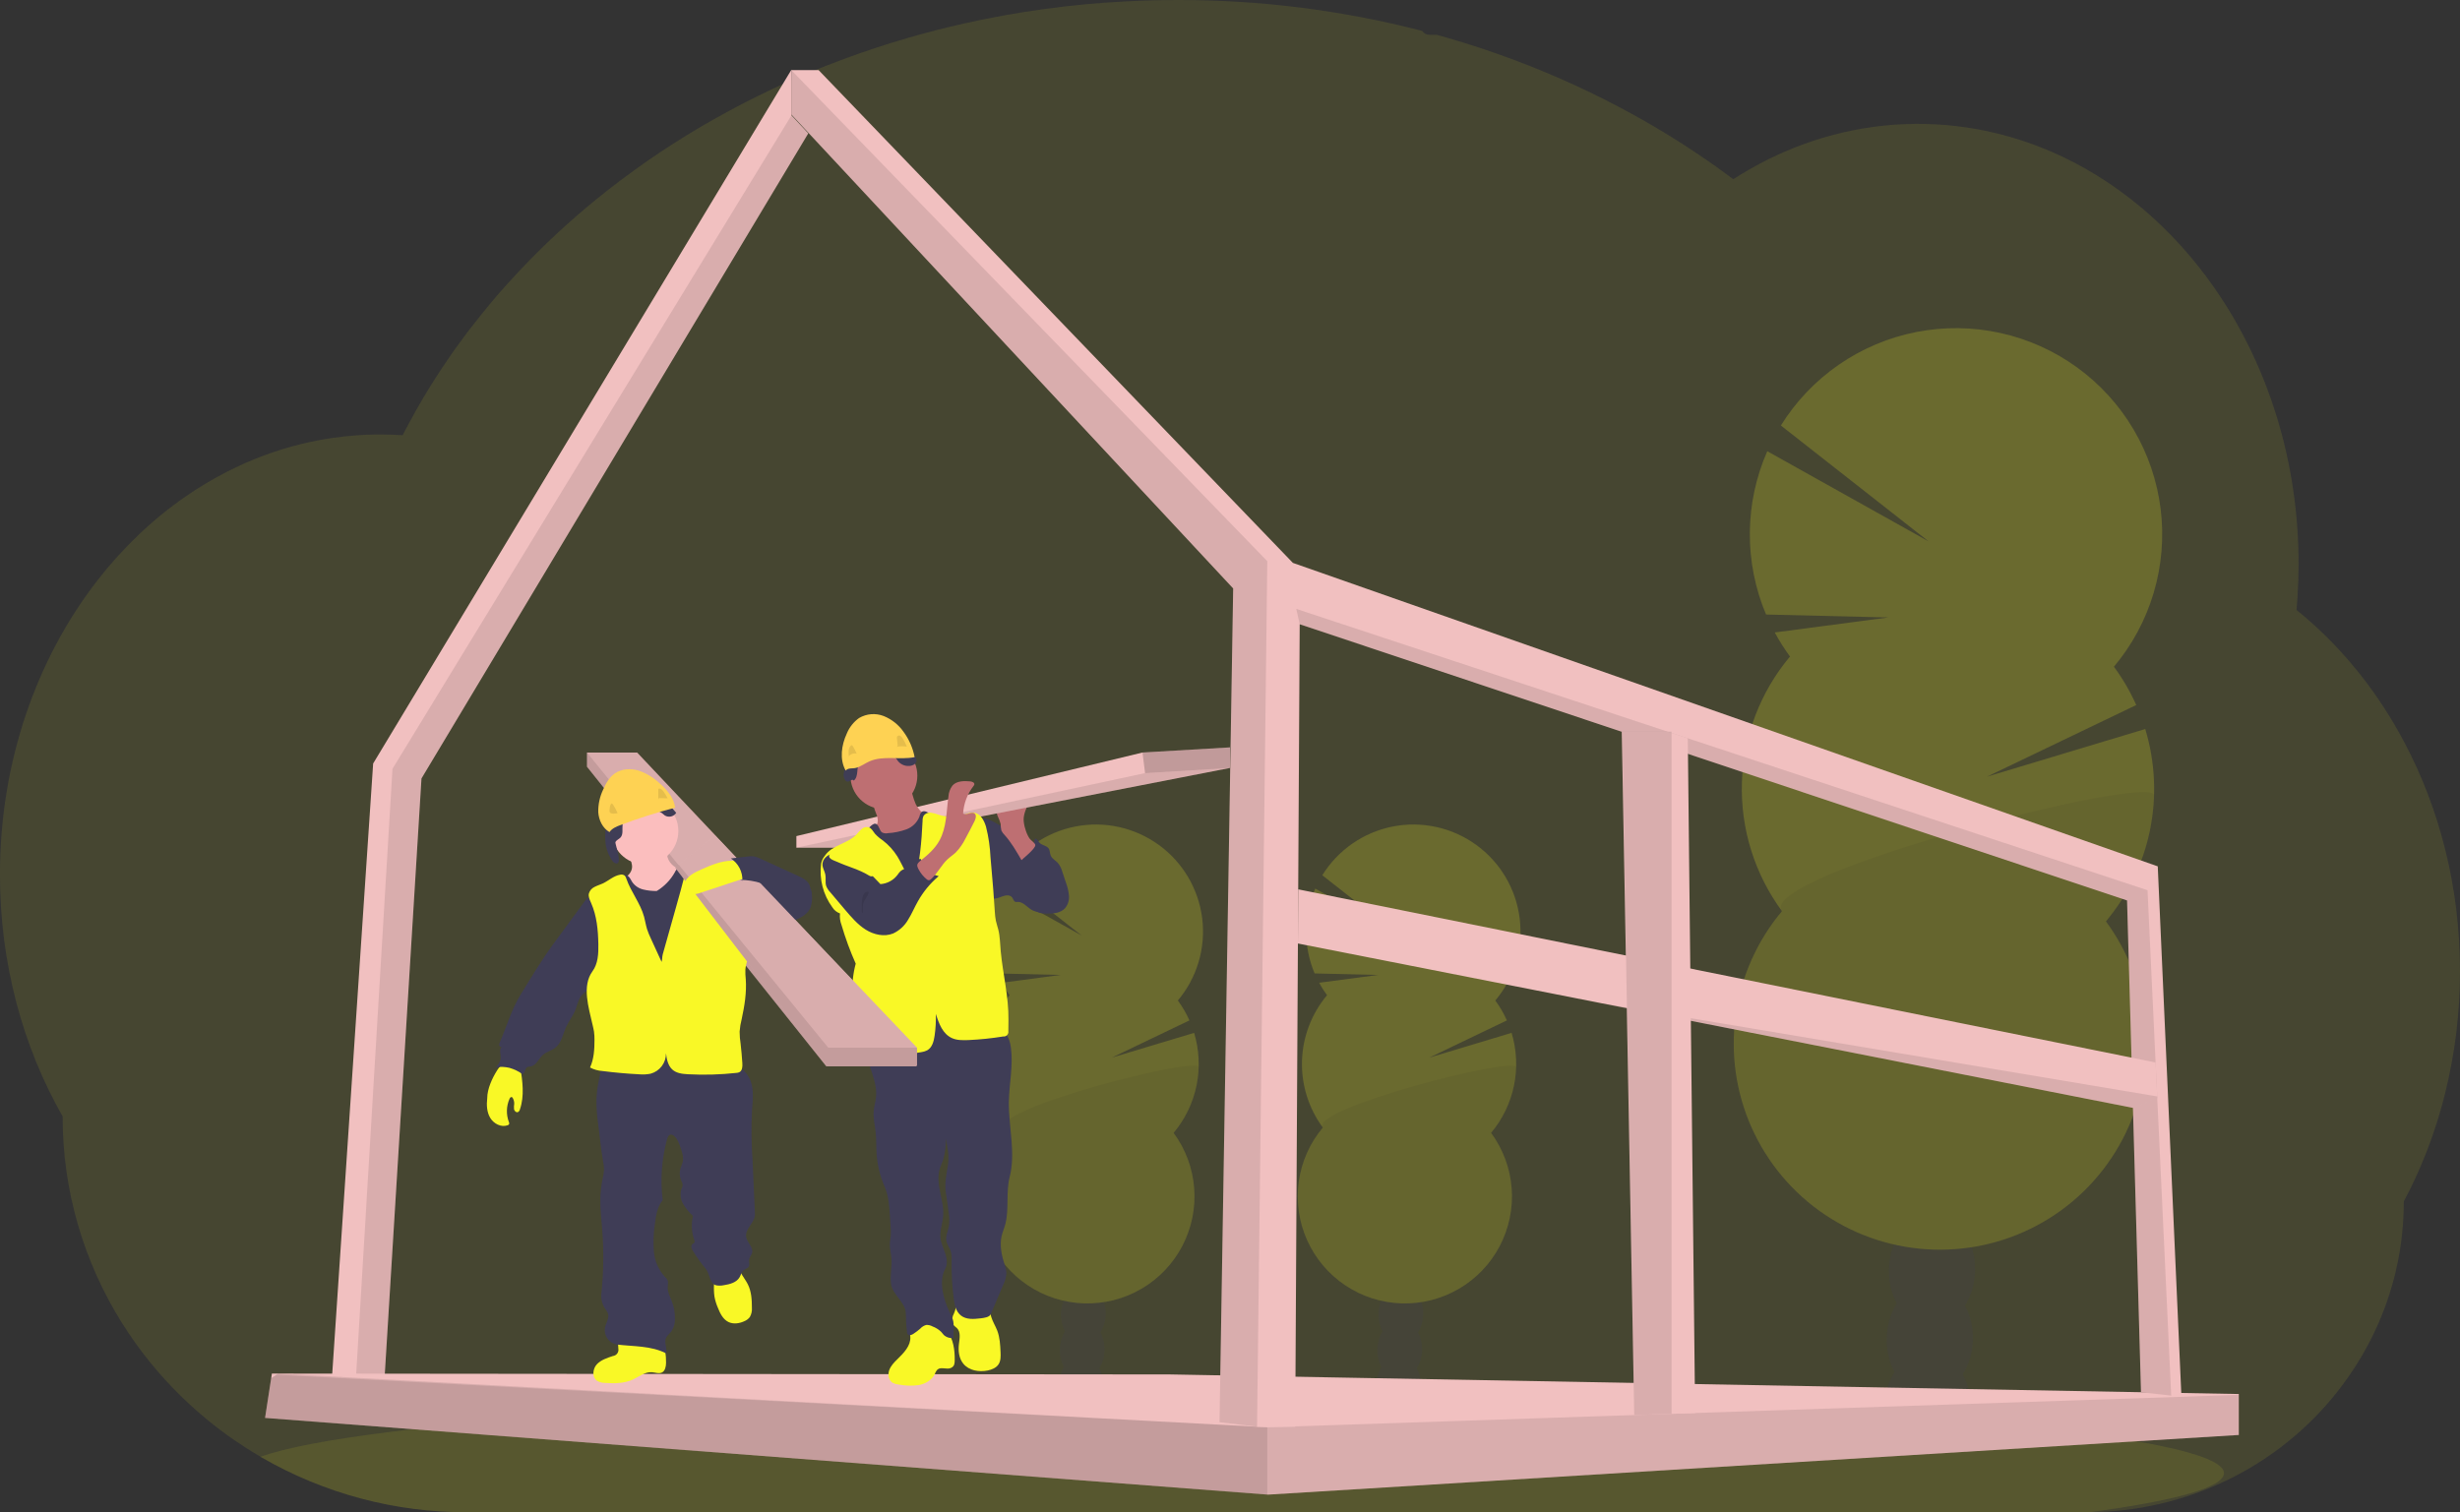<svg width="657" height="404" viewBox="0 0 657 404" fill="none" xmlns="http://www.w3.org/2000/svg">
<rect x="0" y="0" width="657" height="404" fill="#333333" stroke="none"/>
<g clip-path="url(#clip0_15_374)">
<path opacity="0.1" d="M657 259.48C657.011 270.426 655.686 281.332 653.056 291.957C652.171 295.537 651.143 299.043 649.971 302.474C648.538 306.71 646.877 310.865 644.995 314.921C644.047 316.973 643.045 318.985 641.989 320.955C642.006 332.18 639.695 343.286 635.2 353.572C627.076 372.027 612.589 386.949 594.38 395.619C582.995 401.049 570.552 403.905 557.938 403.983H124.72C105.446 404.024 86.504 398.962 69.82 389.312L69.564 389.167C67.188 387.776 64.871 386.304 62.614 384.75C57.535 381.242 52.763 377.31 48.35 372.995C42.378 367.16 37.114 360.64 32.67 353.572C22.233 337.003 16.703 317.817 16.723 298.236C6.152 279.694 -0.012 257.483 -0.012 233.616C-0.012 203.503 9.783 176.033 25.876 155.238C29.231 150.894 32.906 146.806 36.871 143.009C40.782 139.252 44.986 135.811 49.444 132.72C53.01 130.245 56.737 128.009 60.6 126.029C62.212 125.209 63.83 124.434 65.475 123.714C66.92 123.073 68.381 122.476 69.86 121.913C71.633 121.24 73.43 120.621 75.248 120.056C77.067 119.491 78.861 118.997 80.631 118.573C83.234 117.937 85.882 117.42 88.574 117.023C90.805 116.694 93.037 116.465 95.268 116.292C97.042 116.158 98.832 116.086 100.634 116.063H101.61C103.596 116.063 105.571 116.142 107.529 116.275C107.735 115.863 107.958 115.444 108.164 115.037C108.945 113.548 109.754 112.065 110.569 110.615C110.567 110.602 110.567 110.589 110.569 110.576C110.708 110.32 110.847 110.069 110.993 109.823C111.651 108.636 112.337 107.459 113.04 106.293C113.363 105.736 113.681 105.212 114.01 104.687C114.08 104.557 114.156 104.431 114.239 104.308C114.574 103.751 114.914 103.193 115.26 102.635C116.982 99.884 118.772 97.181 120.631 94.527L121.106 93.847C121.396 93.434 121.663 93.033 121.987 92.62C122.757 91.544 123.549 90.462 124.346 89.402C124.904 88.644 125.462 87.891 126.065 87.172C127.515 85.313 129.002 83.454 130.527 81.595C132.052 79.736 133.636 77.902 135.28 76.091C135.503 75.84 135.726 75.595 135.96 75.35L138.342 72.751C138.459 72.628 138.559 72.517 138.671 72.405C138.956 72.098 139.229 71.792 139.536 71.496C140.813 70.141 142.124 68.814 143.44 67.492C150.14 60.821 157.277 54.605 164.804 48.883C165.1 48.649 165.401 48.426 165.697 48.203C167.114 47.138 168.553 46.084 169.992 45.047C177.908 39.37 186.183 34.21 194.764 29.6C195.356 29.26 195.958 28.942 196.566 28.63C204.26 24.561 212.172 20.919 220.268 17.722C224.68 15.977 229.192 14.337 233.733 12.837C236.756 11.844 239.791 10.902 242.864 10.015C247.669 8.632 252.507 7.393 257.379 6.296C271.731 3.076 286.331 1.088 301.022 0.351C305.484 0.125 309.997 0.007 314.56 -1.68965e-05C336.577 -0.029 358.508 2.744 379.824 8.253C380.044 8.586 380.345 8.858 380.7 9.042C381.054 9.226 381.449 9.318 381.848 9.307H383.723C384.537 9.53 385.346 9.753 386.16 9.987C390.708 11.296 395.191 12.726 399.609 14.276L400.725 14.677C411.629 18.553 422.238 23.213 432.47 28.619C441.693 33.48 450.573 38.965 459.049 45.036C460.355 45.973 461.641 46.917 462.909 47.869C464.449 46.883 466.015 45.939 467.606 45.036C473.753 41.536 480.281 38.754 487.063 36.743C501.241 32.549 516.243 31.962 530.706 35.037C549.253 38.968 566.043 48.727 579.603 62.607C585.125 68.286 590.039 74.525 594.268 81.222C594.575 81.701 594.882 82.186 595.177 82.677C598.812 88.604 601.936 94.83 604.515 101.286C604.61 101.526 604.705 101.749 604.788 101.983C607.17 108.028 609.09 114.245 610.534 120.58C610.601 120.904 610.679 121.222 610.746 121.545C612.096 127.676 613.013 133.894 613.49 140.154C613.49 140.377 613.49 140.606 613.535 140.84C613.769 144.078 613.888 147.349 613.892 150.654C613.892 153.61 613.792 156.543 613.607 159.454C613.607 159.772 613.563 160.101 613.535 160.43C613.485 161.272 613.412 162.103 613.34 162.951C617.6 166.386 621.587 170.147 625.266 174.198C626.891 175.972 628.464 177.812 629.985 179.719C634.617 185.524 638.689 191.755 642.145 198.328C651.578 216.128 657 237.068 657 259.48Z" fill="#F9F826"/>
<path opacity="0.1" d="M593.967 393.555C593.967 397.364 580.842 400.933 557.938 404H124.721C105.446 404.041 86.504 398.979 69.821 389.328L69.564 389.183C76.147 386.785 88.028 384.549 104.199 382.53L104.924 382.441C112.176 381.555 120.281 380.712 129.139 379.915C129.362 379.915 129.59 379.882 129.814 379.854C136.842 379.229 144.318 378.644 152.243 378.097C152.494 378.097 152.74 378.053 152.991 378.041C156.047 377.822 159.167 377.614 162.351 377.417L163.578 377.339C186.755 375.9 213.1 374.751 241.671 373.993H241.705C245.706 373.881 249.75 373.783 253.837 373.697C258.381 373.589 262.981 373.495 267.637 373.413C271.191 373.335 274.788 373.279 278.397 373.223H278.481C294.764 372.978 311.587 372.855 328.79 372.855C371.329 372.855 411.536 373.63 447.163 375.024H447.263C452.741 375.236 458.118 375.471 463.362 375.71L467.824 375.922C473.741 376.205 479.505 376.508 485.116 376.831C551.105 380.584 593.967 386.679 593.967 393.555Z" fill="#F9F826"/>
<g opacity="0.2">
<path d="M379.467 370.296C379.449 370.897 379.38 371.496 379.261 372.086C375.379 371.469 371.474 370.911 367.547 370.413C367.547 370.257 367.547 370.095 367.547 369.933C367.583 368.261 368.065 366.629 368.941 365.204C370.09 363.386 371.836 362.249 373.761 362.31C375.685 362.372 377.353 363.615 378.385 365.494C379.166 366.971 379.539 368.628 379.467 370.296Z" fill="#3F3D56"/>
<path d="M379.787 360.767C379.924 356.454 377.363 352.874 374.069 352.769C370.774 352.665 367.993 356.077 367.856 360.39C367.72 364.702 370.28 368.283 373.575 368.387C376.87 368.491 379.651 365.079 379.787 360.767Z" fill="#3F3D56"/>
<path d="M380.092 351.22C380.228 346.907 377.668 343.326 374.373 343.222C371.079 343.118 368.297 346.53 368.161 350.843C368.025 355.155 370.585 358.736 373.88 358.84C377.174 358.944 379.956 355.532 380.092 351.22Z" fill="#3F3D56"/>
<path d="M380.39 341.672C380.527 337.36 377.966 333.779 374.672 333.675C371.377 333.571 368.596 336.983 368.459 341.295C368.323 345.608 370.883 349.188 374.178 349.292C377.473 349.397 380.254 345.985 380.39 341.672Z" fill="#3F3D56"/>
<path d="M380.689 332.125C380.826 327.812 378.265 324.232 374.97 324.128C371.676 324.024 368.894 327.435 368.758 331.748C368.622 336.061 371.182 339.641 374.477 339.745C377.772 339.849 380.553 336.438 380.689 332.125Z" fill="#3F3D56"/>
<path d="M354.421 265.882C353.636 264.818 352.927 263.7 352.302 262.536L368.065 260.456L351.097 260.049C349.583 256.458 348.817 252.596 348.847 248.699C348.876 244.803 349.701 240.953 351.27 237.386L373.649 249.905L353.15 233.822C355.218 230.479 357.953 227.597 361.185 225.358C364.417 223.118 368.076 221.569 371.934 220.807C375.792 220.045 379.765 220.086 383.606 220.928C387.447 221.77 391.074 223.395 394.258 225.701C397.443 228.007 400.118 230.945 402.116 234.331C404.114 237.717 405.393 241.478 405.871 245.38C406.35 249.282 406.019 253.241 404.898 257.009C403.777 260.778 401.892 264.274 399.359 267.281C400.58 268.935 401.618 270.717 402.454 272.596L381.765 282.522L403.704 275.925C405.086 280.482 405.308 285.312 404.352 289.977C403.395 294.642 401.29 298.995 398.226 302.642C401.411 306.962 403.316 312.091 403.723 317.443C404.129 322.794 403.021 328.152 400.525 332.904C398.029 337.656 394.245 341.609 389.608 344.312C384.97 347.015 379.665 348.359 374.299 348.19C368.933 348.021 363.723 346.346 359.265 343.356C354.806 340.366 351.28 336.182 349.088 331.283C346.896 326.383 346.128 320.966 346.871 315.651C347.614 310.336 349.838 305.337 353.289 301.225C349.484 296.062 347.525 289.77 347.727 283.36C347.93 276.95 350.281 270.794 354.405 265.882H354.421Z" fill="#F9F826"/>
<path opacity="0.1" d="M404.92 285.165C404.725 291.579 402.366 297.738 398.226 302.642C401.411 306.962 403.316 312.091 403.723 317.443C404.129 322.794 403.021 328.152 400.525 332.904C398.029 337.656 394.245 341.609 389.608 344.312C384.97 347.015 379.665 348.359 374.299 348.19C368.933 348.021 363.723 346.346 359.265 343.356C354.806 340.366 351.28 336.182 349.088 331.283C346.896 326.383 346.128 320.966 346.871 315.651C347.614 310.336 349.838 305.337 353.289 301.225C349.624 296.246 405.02 281.959 404.92 285.165Z" fill="black"/>
</g>
<g opacity="0.2">
<path d="M294.68 370.296C294.662 370.897 294.593 371.496 294.474 372.086C290.591 371.469 286.687 370.911 282.76 370.413C282.76 370.257 282.76 370.095 282.76 369.933C282.796 368.261 283.277 366.629 284.154 365.204C285.303 363.386 287.049 362.249 288.974 362.31C290.898 362.372 292.566 363.615 293.598 365.494C294.379 366.971 294.752 368.628 294.68 370.296Z" fill="#3F3D56"/>
<path d="M294.994 360.769C295.131 356.456 292.57 352.876 289.276 352.772C285.981 352.668 283.2 356.079 283.063 360.392C282.927 364.705 285.487 368.285 288.782 368.389C292.077 368.493 294.858 365.082 294.994 360.769Z" fill="#3F3D56"/>
<path d="M295.299 351.222C295.435 346.909 292.875 343.329 289.58 343.224C286.285 343.12 283.504 346.532 283.367 350.845C283.231 355.157 285.791 358.738 289.086 358.842C292.381 358.946 295.162 355.534 295.299 351.222Z" fill="#3F3D56"/>
<path d="M295.597 341.675C295.734 337.362 293.173 333.781 289.879 333.677C286.584 333.573 283.803 336.985 283.666 341.298C283.53 345.61 286.09 349.191 289.385 349.295C292.68 349.399 295.461 345.987 295.597 341.675Z" fill="#3F3D56"/>
<path d="M295.896 332.127C296.033 327.815 293.472 324.234 290.177 324.13C286.883 324.026 284.101 327.438 283.965 331.75C283.829 336.063 286.389 339.643 289.684 339.748C292.979 339.852 295.76 336.44 295.896 332.127Z" fill="#3F3D56"/>
<path d="M269.634 265.882C268.849 264.818 268.14 263.7 267.515 262.536L283.278 260.456L266.31 260.049C264.795 256.458 264.03 252.596 264.06 248.699C264.089 244.803 264.914 240.953 266.483 237.386L288.862 249.905L268.362 233.822C270.43 230.479 273.166 227.597 276.398 225.358C279.63 223.118 283.289 221.569 287.147 220.807C291.005 220.045 294.978 220.086 298.819 220.928C302.66 221.77 306.287 223.395 309.471 225.701C312.656 228.007 315.331 230.945 317.329 234.331C319.327 237.717 320.605 241.478 321.084 245.38C321.563 249.282 321.231 253.241 320.111 257.009C318.99 260.778 317.105 264.274 314.572 267.281C315.793 268.935 316.831 270.717 317.667 272.596L296.978 282.522L318.917 275.925C320.298 280.482 320.521 285.312 319.565 289.977C318.608 294.642 316.503 298.995 313.439 302.642C316.624 306.962 318.529 312.091 318.936 317.443C319.342 322.794 318.234 328.152 315.738 332.904C313.242 337.656 309.458 341.609 304.821 344.312C300.183 347.015 294.878 348.359 289.512 348.19C284.146 348.021 278.936 346.346 274.478 343.356C270.019 340.366 266.493 336.182 264.301 331.283C262.109 326.383 261.341 320.966 262.084 315.651C262.827 310.336 265.051 305.337 268.502 301.225C264.697 296.062 262.738 289.77 262.94 283.36C263.142 276.95 265.494 270.794 269.618 265.882H269.634Z" fill="#F9F826"/>
<path opacity="0.1" d="M320.133 285.165C319.938 291.579 317.579 297.738 313.439 302.642C316.624 306.962 318.529 312.091 318.936 317.443C319.342 322.794 318.234 328.152 315.738 332.904C313.242 337.656 309.458 341.609 304.821 344.312C300.183 347.015 294.878 348.359 289.512 348.19C284.146 348.021 278.936 346.346 274.478 343.356C270.019 340.366 266.493 336.182 264.301 331.283C262.109 326.383 261.341 320.966 262.084 315.651C262.827 310.336 265.051 305.337 268.502 301.225C264.837 296.246 320.233 281.959 320.133 285.165Z" fill="black"/>
</g>
<g opacity="0.2">
<path d="M526.283 376.396C526.24 377.536 526.104 378.67 525.875 379.787C518.401 378.594 510.872 377.527 503.29 376.586C503.29 376.285 503.29 375.978 503.29 375.666C503.36 372.446 504.288 369.302 505.978 366.56C508.209 363.063 511.556 360.872 515.255 360.983C518.953 361.095 522.171 363.498 524.18 367.117C525.694 369.968 526.42 373.171 526.283 376.396Z" fill="#3F3D56"/>
<path d="M526.889 358.037C527.152 349.731 522.22 342.836 515.874 342.636C509.528 342.435 504.17 349.005 503.908 357.311C503.645 365.616 508.577 372.511 514.923 372.711C521.269 372.912 526.627 366.342 526.889 358.037Z" fill="#3F3D56"/>
<path d="M527.47 339.656C527.732 331.351 522.8 324.456 516.454 324.255C510.108 324.055 504.751 330.625 504.488 338.93C504.226 347.235 509.157 354.131 515.503 354.331C521.85 354.532 527.207 347.961 527.47 339.656Z" fill="#3F3D56"/>
<path d="M528.054 321.276C528.317 312.971 523.385 306.076 517.039 305.875C510.693 305.675 505.336 312.245 505.073 320.55C504.81 328.855 509.742 335.75 516.088 335.951C522.435 336.151 527.792 329.581 528.054 321.276Z" fill="#3F3D56"/>
<path d="M527.981 302.059C528.23 293.75 523.285 286.86 516.936 286.669C510.586 286.479 505.237 293.06 504.988 301.37C504.738 309.679 509.683 316.569 516.033 316.76C522.382 316.95 527.731 310.369 527.981 302.059Z" fill="#3F3D56"/>
<path d="M478.06 175.386C476.555 173.339 475.192 171.191 473.982 168.957L504.327 164.953L471.667 164.166C468.75 157.254 467.274 149.82 467.33 142.318C467.385 134.816 468.971 127.404 471.991 120.536L515.082 144.632L475.622 113.671C479.612 107.249 484.882 101.718 491.104 97.421C497.326 93.125 504.367 90.156 511.787 88.698C519.207 87.241 526.848 87.328 534.233 88.952C541.618 90.576 548.59 93.704 554.713 98.14C560.836 102.576 565.98 108.225 569.824 114.735C573.667 121.246 576.129 128.478 577.054 135.981C577.979 143.484 577.349 151.097 575.202 158.345C573.055 165.594 569.438 172.323 564.576 178.113C566.926 181.3 568.926 184.731 570.539 188.346L530.706 207.468L572.938 194.753C575.599 203.516 576.033 212.805 574.199 221.777C572.365 230.75 568.321 239.124 562.434 246.141C568.565 254.458 572.231 264.332 573.012 274.634C573.794 284.936 571.66 295.25 566.855 304.397C562.049 313.543 554.766 321.154 545.838 326.357C536.91 331.561 526.697 334.148 516.368 333.822C506.038 333.496 496.009 330.272 487.427 324.516C478.844 318.761 472.055 310.707 467.835 301.276C463.616 291.845 462.136 281.417 463.565 271.184C464.995 260.952 469.275 251.329 475.918 243.414C468.596 233.475 464.827 221.364 465.215 209.027C465.604 196.689 470.127 184.84 478.06 175.381V175.386Z" fill="#F9F826"/>
<path opacity="0.1" d="M575.286 212.503C574.92 224.843 570.4 236.699 562.457 246.152C568.587 254.469 572.253 264.343 573.035 274.645C573.817 284.947 571.683 295.261 566.877 304.408C562.072 313.555 554.789 321.165 545.86 326.368C536.932 331.572 526.72 334.159 516.39 333.833C506.061 333.508 496.032 330.283 487.449 324.527C478.867 318.772 472.078 310.718 467.858 301.287C463.638 291.856 462.159 281.428 463.588 271.196C465.017 260.963 469.298 251.34 475.94 243.425C468.834 233.828 575.482 206.33 575.286 212.503Z" fill="black"/>
</g>
<path d="M88.034 377.378L93.885 377.361H102.135L112.566 207.958L215.867 35.628L211.377 30.81V18.609L99.659 203.966L88.034 377.378Z" fill="#F1C0C0"/>
<path opacity="0.1" d="M94.51 377.361H102.135L112.566 207.958L215.867 35.628L211.377 30.81L104.824 205.377L94.51 377.361Z" fill="black"/>
<path d="M70.791 378.789L338.457 399.266L338.685 399.282L597.727 383.356L597.922 383.345V372.409L312.491 367.173L74.356 366.944H72.615L72.426 368.171L70.791 378.789Z" fill="#F1C0C0"/>
<path opacity="0.1" d="M70.791 378.789L338.457 399.266L338.685 399.282L597.727 383.356L597.922 383.144V372.638H597.693L338.457 381.293L74.356 366.944H74.317L73.848 367.251L72.426 368.171L70.791 378.789Z" fill="black"/>
<path opacity="0.1" d="M70.791 378.789L338.457 399.266V381.293L73.848 367.251L72.426 368.171L70.791 378.789Z" fill="black"/>
<path d="M211.343 30.581L329.348 157.201L325.7 379.926L335.724 381.136L335.891 381.159H345.915L347.114 166.765L568.08 240.553L571.806 371.935L579.872 372.839L582.605 373.145L576.279 231.441L345.29 150.37L218.634 18.737H211.343V30.581Z" fill="#F1C0C0"/>
<path opacity="0.1" d="M346.205 162.666L347.114 166.765L568.08 240.553L571.806 371.935L579.872 372.839L573.546 237.821L346.205 162.666Z" fill="black"/>
<path opacity="0.1" d="M211.343 30.581L329.348 157.201L325.7 379.926L335.724 381.136L338.457 149.913L211.343 18.737V30.581Z" fill="black"/>
<path d="M346.634 252.052L427.679 268.006L427.706 268.012L569.652 295.967L576.151 293.362L576.129 292.905L575.705 283.843L346.718 237.586L346.634 252.052Z" fill="#F1C0C0"/>
<path opacity="0.1" d="M427.707 268.012L569.652 295.967L576.151 293.362L576.129 292.905L427.707 268.012Z" fill="black"/>
<path d="M433.134 195.49L435.326 316.131L436.459 378.025L446.438 377.69L452.719 377.478L450.767 197.235L446.438 195.796L445.49 195.49H433.134Z" fill="#F1C0C0"/>
<path opacity="0.1" d="M433.223 195.462V195.49L435.326 316.131L436.458 378.025L446.438 377.69V195.462H433.223Z" fill="black"/>
<path d="M276.819 226.3C277.404 226.618 277.964 226.981 278.492 227.387C279.117 227.934 279.678 228.549 280.166 229.222C282.559 232.317 284.768 235.913 284.533 239.817C284.538 240.385 284.431 240.948 284.218 241.475C284.004 242.001 283.689 242.48 283.289 242.884C282.302 243.726 280.885 243.765 279.591 243.765C278.185 243.765 276.707 243.765 275.491 243.04C274.275 242.315 273.26 240.904 271.821 240.938C271.618 240.971 271.41 240.971 271.207 240.938C270.711 240.776 270.61 240.124 270.287 239.711C269.729 238.969 268.552 239.153 267.676 239.477C266.801 239.8 265.83 240.285 264.965 239.912C264.463 239.647 264.053 239.237 263.788 238.735C261.719 235.389 261.278 231.369 260.888 227.482C260.648 225.117 258.818 217.054 263.866 218.888C266.098 219.691 268.184 221.297 270.214 222.474L276.819 226.3Z" fill="#3F3D56"/>
<path d="M271.832 227.097C272.283 227.421 272.83 227.585 273.385 227.563C273.94 227.541 274.471 227.334 274.895 226.974C275.725 226.224 276.255 225.197 276.384 224.086C276.942 223.913 277.226 224.643 277.583 225.09C278.208 225.848 279.48 225.837 280.049 226.645C280.445 227.203 280.356 227.978 280.635 228.608C280.997 229.422 281.895 229.846 282.509 230.504C283.088 231.223 283.507 232.058 283.736 232.952L284.651 235.696C285.089 236.837 285.37 238.032 285.488 239.248C285.545 239.856 285.481 240.47 285.299 241.053C285.117 241.636 284.821 242.177 284.428 242.644C283.2 243.966 281.187 244.105 279.407 244.066C278.813 244.079 278.22 244.01 277.645 243.86C276.066 243.369 275.056 241.78 274.638 240.18C274.22 238.579 274.264 236.901 274.019 235.261C273.754 233.651 273.285 232.08 272.624 230.588C272.134 229.428 270.784 227.699 270.806 226.467C271.208 226.467 271.498 226.835 271.832 227.097Z" fill="#3F3D56"/>
<path d="M273.835 221.448C273.574 220.656 273.422 219.833 273.383 219C273.383 217.327 274.147 215.755 274.917 214.26L268.541 215.124C267.771 215.23 266.912 215.386 266.477 216.028C266.312 216.346 266.226 216.698 266.226 217.057C266.226 217.415 266.312 217.768 266.477 218.085C266.797 218.722 267.051 219.389 267.236 220.076C267.25 220.678 267.319 221.277 267.442 221.866C267.641 222.299 267.919 222.691 268.262 223.021C270.086 225.039 271.453 227.421 272.814 229.779C272.775 229.712 276.657 226.707 276.501 225.725C276.412 225.168 275.291 224.498 274.934 223.963C274.44 223.186 274.07 222.338 273.835 221.448Z" fill="#BE6F72"/>
<path d="M328.5 199.661V205.153L234.414 223.5L229.533 226.456H212.693V223.361L305.133 201.032L328.5 199.661Z" fill="#F1C0C0"/>
<path opacity="0.1" d="M328.5 205.154L234.414 223.5L229.533 226.456H212.693L305.819 206.531L328.5 205.154Z" fill="black"/>
<path d="M252.962 355.59C251.913 354.321 250.466 353.444 248.856 353.102C247.245 352.76 245.566 352.972 244.092 353.706C243.777 353.854 243.499 354.071 243.278 354.341C242.72 355.122 243.077 356.198 243.127 357.163C243.256 359.516 241.381 361.429 239.697 363.074C238.793 363.955 237.873 364.898 237.466 366.097C237.058 367.296 237.36 368.818 238.453 369.442C238.93 369.682 239.449 369.826 239.981 369.866C241.764 370.214 243.593 370.265 245.392 370.017C247.172 369.677 248.917 368.667 249.687 367.028C249.836 366.583 250.082 366.178 250.407 365.84C251.389 365.065 252.895 365.974 254.01 365.422C254.931 364.965 254.97 364.245 254.981 363.297C255.014 360.676 254.624 357.709 252.962 355.59Z" fill="#F9F826"/>
<path d="M266.349 355.49C267.035 357.297 267.13 359.265 267.219 361.195C267.269 362.31 267.303 363.504 266.7 364.446C266.098 365.388 264.921 365.885 263.794 366.119C261.468 366.599 258.774 366.147 257.273 364.301C256.124 362.89 255.884 360.955 256.096 359.126C256.275 357.626 256.654 355.869 255.577 354.804C255.299 354.52 254.936 354.319 254.679 354.012C254.122 353.332 254.211 352.306 254.512 351.47C254.904 350.67 255.198 349.825 255.388 348.955C255.432 348.542 262.941 349.245 263.632 349.585C264.575 350.048 264.43 350.823 264.714 351.76C265.11 353.064 265.869 354.241 266.349 355.49Z" fill="#F9F826"/>
<path d="M267.726 275.378C269.199 276.332 269.768 278.206 269.997 279.945C270.627 284.713 269.523 289.531 269.439 294.344C269.361 301.086 271.313 307.951 269.645 314.481C268.647 318.384 269.495 322.845 268.558 326.788C268.279 327.959 267.765 329.063 267.498 330.234C266.94 332.772 267.526 335.426 268.312 337.907C268.563 338.576 268.723 339.276 268.786 339.988C268.748 341.083 268.47 342.157 267.972 343.133L264.625 351.046C264.251 351.932 262.779 352.077 261.836 352.194C260.062 352.406 258.082 352.557 256.671 351.458C255.259 350.36 254.919 348.52 254.702 346.802C254.284 343.505 254.098 340.182 254.144 336.859C254.205 335.992 254.128 335.12 253.915 334.277C253.608 333.324 252.933 332.498 252.749 331.489C252.515 330.184 253.179 328.901 253.424 327.585C253.592 326.383 253.574 325.163 253.368 323.966C253.151 322.182 252.9 320.397 252.615 318.624C252.214 316.142 252.788 313.694 253.173 311.207C253.536 308.871 253.073 306.49 252.615 304.17C252.655 306.053 252.42 307.931 251.918 309.746C251.622 310.633 251.198 311.48 250.942 312.384C249.798 316.438 252.236 320.693 251.89 324.892C251.728 326.855 250.959 328.796 251.176 330.731C251.327 332.147 251.985 333.446 252.437 334.796C252.889 336.145 253.123 337.69 252.437 338.95C250.624 342.374 251.979 347.031 253.603 350.544C253.932 351.167 254.219 351.812 254.462 352.473C254.941 354.057 254.54 355.758 254.668 357.408C254.201 357.485 253.722 357.454 253.269 357.318C252.816 357.181 252.399 356.944 252.052 356.622C251.807 356.366 251.606 356.065 251.366 355.797C250.696 355.158 249.902 354.663 249.034 354.341C248.524 354.056 247.944 353.923 247.361 353.957C246.748 354.128 246.196 354.47 245.771 354.944C245.219 355.429 244.634 355.874 244.019 356.276C243.758 356.478 243.452 356.613 243.127 356.672C242.964 356.698 242.797 356.671 242.649 356.596C242.502 356.521 242.382 356.401 242.307 356.254C242.272 356.161 242.251 356.063 242.246 355.964C242.038 354.28 241.929 352.586 241.917 350.89C241.917 347.973 238.425 345.966 237.984 343.082C237.633 340.757 238.285 338.387 238.068 336.045C237.962 334.84 237.627 333.658 237.649 332.454C237.649 331.673 237.828 330.909 237.889 330.134C237.94 329.273 237.927 328.41 237.85 327.552L237.677 324.858C237.51 322.199 237.326 319.483 236.277 317.051C235.034 314.212 234.297 311.177 234.102 308.084C233.99 306.133 234.063 304.181 233.839 302.224C233.639 300.456 233.192 298.699 233.321 296.926C233.427 295.554 233.878 294.227 233.984 292.855C234.202 290.217 233.198 287.652 232.411 285.126C231.625 282.6 231.045 279.8 232.077 277.364C232.224 276.964 232.47 276.607 232.791 276.326C233.186 276.065 233.637 275.897 234.107 275.836C243.678 273.826 253.488 273.2 263.236 273.979C264.825 274.069 266.368 274.549 267.726 275.378Z" fill="#3F3D56"/>
<path d="M236.06 216.15C240.995 216.15 244.996 212.151 244.996 207.217C244.996 202.283 240.995 198.283 236.06 198.283C231.124 198.283 227.124 202.283 227.124 207.217C227.124 212.151 231.124 216.15 236.06 216.15Z" fill="#BE6F72"/>
<path d="M234.331 218.375C234.459 218.886 234.459 219.421 234.331 219.931C234.19 220.288 233.992 220.62 233.745 220.913C232.88 222.028 231.923 223.069 230.883 224.024C231.413 225.207 232.366 226.148 233.555 226.662C234.736 227.165 235.974 227.519 237.242 227.716C237.875 227.882 238.534 227.928 239.184 227.85C239.782 227.699 240.349 227.443 240.857 227.091L245.821 224.119C246.571 223.714 247.264 223.213 247.885 222.63C248.796 221.695 249.311 220.445 249.325 219.139C249.348 218.906 249.284 218.671 249.146 218.481C248.956 218.316 248.717 218.216 248.465 218.197C246.72 217.812 245.342 216.396 244.561 214.79C243.855 213.143 243.398 211.401 243.205 209.62L237.912 212.409C237.125 212.827 236.344 213.245 235.53 213.608C235.011 213.842 233.962 214.037 233.594 214.511C232.891 215.386 234.146 217.321 234.331 218.375Z" fill="#BE6F72"/>
<path d="M230.917 222.402C230.163 223.019 229.574 223.815 229.204 224.716C228.858 225.831 229.204 227.008 229.517 228.112C230.981 232.818 232.099 237.625 232.863 242.494C233.332 245.84 233.505 249.236 233.734 252.621C234.202 259.524 234.883 270.532 235.792 277.391C239.139 277.542 242.402 276.566 245.721 276.209C251.924 275.551 258.311 277.057 264.385 275.652C262.913 269.835 261.44 259.904 259.967 254.093C259.316 251.803 258.864 249.462 258.618 247.094C258.489 245.394 258.567 243.687 258.59 241.975C258.64 238.629 258.456 235.283 258.272 231.937C258.06 228.034 257.848 224.13 256.922 220.31C256.857 219.824 256.629 219.373 256.275 219.033C255.717 218.626 254.992 218.771 254.328 218.861C252.295 219.119 250.238 218.631 248.538 217.489C247.802 216.987 246.814 216.373 246.128 216.931C245.835 217.267 245.642 217.679 245.57 218.119C245.267 218.908 244.798 219.623 244.196 220.216C243.594 220.81 242.872 221.268 242.078 221.56C240.489 222.135 238.824 222.477 237.136 222.575C236.62 222.685 236.081 222.625 235.602 222.402C234.81 221.916 234.754 220.171 233.756 220.054C232.88 219.954 231.508 221.838 230.917 222.402Z" fill="#3F3D56"/>
<path d="M244.115 236.019C242.056 234.051 241.153 231.196 239.652 228.77C238.63 227.139 237.325 225.703 235.798 224.532C235.03 224.025 234.326 223.428 233.7 222.753C233.17 222.1 232.769 221.23 231.966 220.98C231.634 220.907 231.289 220.917 230.962 221.007C230.634 221.097 230.334 221.266 230.086 221.498C229.594 221.967 229.128 222.462 228.691 222.981C226.326 225.43 222.17 225.77 220.296 228.603C219.791 229.203 219.447 229.923 219.298 230.694C218.758 234.817 219.825 238.99 222.276 242.349C222.751 243.127 223.48 243.718 224.34 244.022C224.224 245.061 224.361 246.114 224.742 247.089C225.775 250.618 227.044 254.074 228.541 257.433C228.183 258.747 227.933 260.088 227.793 261.443C227.403 264.85 227.765 268.307 227.397 271.72C227.096 274.508 226.281 277.224 226.254 280.018C226.254 280.464 226.293 280.994 226.678 281.222C226.882 281.328 227.112 281.376 227.341 281.362L234.202 281.568C238.185 281.685 242.207 281.802 246.128 281.066C246.651 280.989 247.157 280.829 247.629 280.592C248.956 279.851 249.397 278.178 249.609 276.689C249.886 274.757 249.996 272.806 249.938 270.856C250.769 273.482 251.757 276.198 254.267 277.336C255.594 277.938 257.112 277.893 258.568 277.854C261.705 277.714 264.833 277.392 267.933 276.889C268.124 276.913 268.318 276.892 268.5 276.827C268.681 276.762 268.844 276.656 268.977 276.517C269.11 276.377 269.209 276.209 269.265 276.025C269.321 275.841 269.333 275.646 269.3 275.456L269.333 272.412C269.4 266.227 267.866 260.316 267.269 254.16C267.08 252.219 267.096 250.256 266.622 248.355C266.427 247.557 266.143 246.776 265.97 245.973C265.821 245.187 265.728 244.391 265.691 243.592L265.256 237.458C265.049 234.62 264.754 231.882 264.536 229.049C264.417 226.29 264.017 223.551 263.342 220.874C262.857 219.201 261.847 217.305 260.102 217.098C259.17 216.992 258.266 217.399 257.379 217.684C255.199 218.37 252.86 218.36 250.686 217.656C250.014 217.391 249.314 217.204 248.599 217.098C248.24 217.049 247.874 217.097 247.538 217.236C247.203 217.375 246.911 217.601 246.692 217.89C246.475 218.326 246.374 218.809 246.396 219.295C246.134 224.866 245.649 230.605 244.115 236.019Z" fill="#F9F826"/>
<path d="M235.139 236.187C232.568 233.477 229.929 230.716 226.616 228.993C225.311 228.313 223.827 227.8 222.382 228.056C220.938 228.313 219.593 229.567 219.66 231.034C219.705 231.943 220.257 232.746 220.43 233.638C220.631 234.642 220.341 235.713 220.653 236.683C220.907 237.322 221.286 237.905 221.769 238.395L225.718 243.074C227.391 245.026 229.065 247.005 231.218 248.355C233.371 249.704 236.16 250.334 238.525 249.375C240.208 248.593 241.607 247.309 242.53 245.7C243.512 244.139 244.204 242.432 245.124 240.821C246.557 238.246 248.447 235.953 250.702 234.057C249.542 233.755 248.086 233.332 247.355 232.384C247.147 232.082 246.97 231.761 246.825 231.424L245.922 229.473C245.614 229.457 245.307 229.504 245.019 229.613C244.731 229.721 244.469 229.888 244.248 230.103C243.861 230.551 243.445 230.973 243.004 231.369C242.218 231.96 241.153 232.122 240.439 232.796C240.162 233.086 239.912 233.399 239.691 233.733C239.151 234.443 238.466 235.029 237.681 235.452C236.896 235.875 236.029 236.126 235.139 236.187Z" fill="#3F3D56"/>
<path d="M250.909 224.526C252.844 220.996 252.755 216.764 253.307 212.777C253.367 211.721 253.738 210.706 254.373 209.86C255.488 208.6 257.457 208.583 259.142 208.745C259.639 208.801 260.258 209.035 260.23 209.531C260.191 209.709 260.104 209.873 259.979 210.005C258.346 212.112 257.386 214.661 257.223 217.321C258.099 217.929 259.454 216.68 260.297 217.321C260.855 217.79 260.598 218.716 260.263 219.385C259.486 220.935 258.685 222.474 257.859 224.002C257.2 225.349 256.341 226.588 255.31 227.677C254.601 228.357 253.77 228.893 253.051 229.562C251.377 231.129 250.368 233.343 248.638 234.871C248.492 235.029 248.295 235.13 248.081 235.155C247.861 235.139 247.653 235.047 247.495 234.893C246.631 234.191 245.915 233.325 245.386 232.345C244.728 231.129 244.829 230.772 245.866 229.913C247.807 228.38 249.698 226.735 250.909 224.526Z" fill="#BE6F72"/>
<path d="M231.904 233.789C232.239 233.995 232.651 234.229 233.019 234.056C233.17 233.965 233.298 233.841 233.393 233.694C234.031 232.843 234.563 231.918 234.977 230.939C235.049 230.801 235.089 230.648 235.095 230.493C235.095 230.136 234.777 229.874 234.481 229.668C232.897 228.658 231.194 227.849 229.41 227.259C227.938 226.701 226.398 226.216 224.836 226.355C224.25 226.395 223.677 226.552 223.152 226.819C222.628 227.085 222.163 227.455 221.785 227.905C220.67 229.339 222.538 229.774 223.71 230.292C226.421 231.525 229.355 232.238 231.904 233.789Z" fill="#F9F826"/>
<path opacity="0.1" d="M230.147 243.269C230.128 243.396 230.14 243.526 230.18 243.648C230.221 243.77 230.29 243.881 230.381 243.972C230.543 243.18 230.331 242.343 230.498 241.546C230.744 240.347 231.91 239.443 232.01 238.239C229.874 237.821 230.164 241.975 230.147 243.269Z" fill="black"/>
<path opacity="0.2" d="M328.5 199.661V205.153L305.819 206.531L305.133 201.032L328.5 199.661Z" fill="black"/>
<path d="M228.016 208.544C229.433 207.39 228.613 204.969 229.572 203.419C230.13 202.572 231.073 202.125 231.999 201.746C233.116 201.223 234.314 200.892 235.541 200.765C236.156 200.706 236.776 200.786 237.355 200.999C237.934 201.213 238.458 201.554 238.888 201.997C239.25 202.41 239.496 202.912 239.836 203.341C240.257 203.842 240.807 204.22 241.425 204.434C242.044 204.648 242.709 204.69 243.35 204.557C244.092 204.389 244.862 203.826 244.812 203.068C244.728 202.607 244.492 202.187 244.142 201.874L242.547 200.107C240.734 198.099 238.72 195.969 236.06 195.467C234.208 195.116 232.311 195.612 230.526 196.209C229.807 196.449 228.998 196.805 228.797 197.536C228.663 198.038 228.864 198.584 228.747 199.092C228.518 200.101 227.224 200.441 226.622 201.289C226.019 202.137 226.203 203.14 226.03 204.077C225.857 205.014 225.355 205.929 225.294 206.899C225.255 207.484 225.551 208.572 226.209 208.784C226.867 208.996 227.609 207.847 228.016 208.544Z" fill="#3F3D56"/>
<path d="M244.271 202.265C243.8 199.811 242.786 197.494 241.303 195.484C239.984 193.605 238.15 192.149 236.021 191.29C234.956 190.875 233.812 190.705 232.673 190.795C231.534 190.885 230.43 191.232 229.444 191.809C227.981 192.853 226.842 194.29 226.159 195.952C224.714 199.064 224.178 202.867 225.857 205.856C226.527 205.042 227.676 205.41 228.691 205.114C229.963 204.752 231.039 203.904 232.25 203.375C235.904 201.763 240.366 203.068 244.271 202.265Z" fill="#FED253"/>
<path opacity="0.1" d="M226.711 202.092C226.583 201.088 226.499 199.923 227.213 199.209C227.248 199.165 227.294 199.13 227.345 199.107C227.396 199.084 227.452 199.073 227.509 199.075C227.558 199.091 227.604 199.118 227.644 199.152C227.683 199.187 227.715 199.229 227.737 199.276C228.149 199.926 228.5 200.613 228.786 201.328C228.37 201.232 227.935 201.264 227.537 201.418C227.14 201.572 226.797 201.842 226.555 202.192" fill="black"/>
<path opacity="0.1" d="M239.747 199.259L239.546 197.268C239.514 197.104 239.527 196.935 239.585 196.778C239.669 196.646 239.799 196.551 239.95 196.51C240.1 196.468 240.26 196.485 240.4 196.555C240.674 196.707 240.9 196.933 241.052 197.207C241.517 197.92 241.902 198.681 242.201 199.477C241.303 199.304 240.379 199.315 239.485 199.51" fill="black"/>
<path opacity="0.1" d="M244.739 280.057V284.607L240.896 284.864H220.681V280.057H244.739Z" fill="black"/>
<path d="M244.739 280.057V284.864H220.681L156.767 204.825V201.044H170.166L244.739 280.057Z" fill="#F1C0C0"/>
<path opacity="0.1" d="M244.739 280.057V284.864H220.681L156.767 204.825V201.044H170.166L244.739 280.057Z" fill="black"/>
<path opacity="0.1" d="M244.739 280.057V284.864H220.681L156.767 204.825V201.044L221.027 280.057H244.739Z" fill="black"/>
<path d="M165.145 360.28C165.187 360.507 165.182 360.739 165.13 360.963C165.078 361.187 164.981 361.398 164.844 361.583C164.706 361.768 164.533 361.922 164.333 362.037C164.134 362.151 163.912 362.224 163.684 362.249C162.133 362.773 160.487 363.292 159.389 364.479C158.29 365.667 158.072 367.87 159.389 368.835C160.061 369.24 160.834 369.451 161.62 369.443C164.147 369.615 166.78 369.582 169.072 368.511C170.712 367.753 172.257 366.459 174.059 366.576C174.99 366.632 175.983 367.067 176.815 366.643C177.646 366.219 177.88 365.037 177.886 364.05C177.907 361.99 177.596 359.939 176.965 357.977C176.881 357.71 173.334 357.503 172.91 357.42L168.609 356.862C167.795 356.756 166.038 356.143 165.396 356.823C164.755 357.503 165.145 359.472 165.145 360.28Z" fill="#F9F826"/>
<path d="M190.81 346.361C190.992 347.366 191.288 348.346 191.692 349.283C192.288 350.8 193.053 352.412 194.514 353.148C195.842 353.812 197.471 353.572 198.82 352.942C199.384 352.708 199.878 352.334 200.254 351.854C200.689 351.095 200.884 350.222 200.812 349.35C200.812 347.192 200.684 344.962 199.696 343.043C198.848 341.37 197.37 339.932 197.348 338.08L192.266 339.062C191.994 339.088 191.735 339.19 191.519 339.357C191.358 339.527 191.246 339.737 191.195 339.965C190.653 342.052 190.522 344.225 190.81 346.361Z" fill="#F9F826"/>
<path d="M130.126 293.385C129.914 295.18 130.003 297.104 130.94 298.655C131.877 300.205 133.852 301.231 135.559 300.612C135.646 300.59 135.729 300.55 135.8 300.495C135.872 300.441 135.932 300.372 135.977 300.294C136.023 300.106 135.997 299.907 135.905 299.736C135.151 297.726 135.213 295.501 136.078 293.535C136.189 293.279 136.429 292.978 136.691 293.078C136.801 293.134 136.889 293.224 136.942 293.335C137.212 293.802 137.348 294.334 137.333 294.874C137.254 295.362 137.239 295.859 137.288 296.351C137.394 296.831 137.907 297.283 138.354 297.076C138.483 296.997 138.594 296.893 138.681 296.769C138.769 296.645 138.83 296.505 138.861 296.357C140.105 292.76 139.542 288.829 138.973 285.065C138.978 284.978 138.963 284.892 138.931 284.812C138.899 284.731 138.849 284.659 138.786 284.6C138.722 284.541 138.647 284.496 138.565 284.47C138.482 284.443 138.395 284.435 138.309 284.446C135.676 284.184 134.237 283.553 132.731 286.002C131.437 288.065 130.126 290.903 130.126 293.385Z" fill="#F9F826"/>
<path d="M160.906 284.234C160.125 287.479 159.338 290.764 159.288 294.098C159.302 296.176 159.458 298.249 159.757 300.305L160.342 305.134C160.543 306.763 160.738 308.385 161.023 309.997C161.204 310.827 161.303 311.673 161.319 312.523C161.264 313.361 161.131 314.192 160.922 315.005C160.572 316.712 160.376 318.448 160.337 320.191C160.275 322.979 160.621 325.767 160.839 328.556C161.273 334.112 161.208 339.696 160.644 345.24C160.418 346.737 160.743 348.265 161.558 349.54C161.889 349.942 162.161 350.389 162.367 350.867C162.786 352.144 161.809 353.421 161.558 354.732C161.398 355.754 161.65 356.797 162.258 357.634C162.867 358.47 163.783 359.031 164.805 359.193C169.267 359.723 173.853 359.483 177.874 361.524C178.298 360.286 177.372 358.881 177.796 357.62C178.064 356.84 178.8 356.332 179.302 355.674C179.977 354.671 180.313 353.48 180.262 352.272C180.281 350.697 180.001 349.132 179.436 347.661C178.962 346.434 178.282 345.224 178.321 343.908C178.321 343.261 178.549 342.58 178.287 341.984C178.107 341.641 177.863 341.336 177.568 341.086C175.9 339.26 174.876 336.94 174.65 334.478C174.433 332.035 174.511 329.574 174.884 327.15C175.158 324.842 175.526 322.405 176.993 320.604C176.313 315.142 176.713 309.6 178.17 304.292C178.315 303.802 178.544 303.233 179.046 303.116C179.245 303.095 179.447 303.123 179.633 303.197C179.819 303.271 179.985 303.388 180.117 303.539C180.992 304.359 181.411 305.547 181.79 306.685C182.209 307.917 182.632 309.233 182.314 310.493C182.181 311.051 181.913 311.542 181.757 312.077C181.417 313.153 181.477 314.315 181.924 315.35C182.142 315.729 182.279 316.149 182.326 316.583C182.274 316.956 182.161 317.318 181.991 317.654C181.784 318.313 181.718 319.009 181.798 319.696C181.878 320.383 182.101 321.046 182.454 321.641C183.165 322.825 184.042 323.901 185.059 324.836C184.573 326.976 184.699 329.21 185.421 331.283C185.474 331.376 185.507 331.479 185.519 331.585C185.532 331.691 185.523 331.799 185.494 331.902C185.394 332.113 185.137 332.191 184.936 332.342C184.378 332.799 184.724 333.664 185.098 334.26C186.122 335.898 187.253 337.467 188.484 338.956C189.599 340.289 189.499 342.859 191.161 343.339C191.86 343.49 192.583 343.49 193.281 343.339C194.921 343.088 196.751 342.614 197.554 341.164C197.883 340.567 198.017 339.842 198.53 339.396C199.043 338.95 199.707 338.872 199.991 338.337C200.276 337.801 199.958 337.099 200.053 336.48C200.148 335.861 200.689 335.364 200.862 334.712C201.274 333.206 199.517 331.968 199.278 330.429C198.932 328.199 201.743 326.526 201.626 324.295C201.38 319.449 201.224 314.581 200.973 309.735C200.658 305.394 200.614 301.038 200.839 296.692C201.035 293.987 201.397 291.154 200.404 288.639C198.976 285.092 195.038 283.102 191.228 282.722C187.418 282.343 183.62 283.247 179.843 283.838C173.576 284.803 167.208 284.937 160.906 284.234Z" fill="#3F3D56"/>
<path d="M172.23 230.934C177.165 230.934 181.166 226.934 181.166 222C181.166 217.066 177.165 213.067 172.23 213.067C167.294 213.067 163.293 217.066 163.293 222C163.293 226.934 167.294 230.934 172.23 230.934Z" fill="#FBBEBE"/>
<path d="M168.592 232.601C168.289 233.308 167.778 233.906 167.128 234.317C166.478 234.728 165.719 234.933 164.95 234.904C164.626 236.243 165.402 237.592 166.289 238.646C168.13 240.789 170.51 242.401 173.183 243.318C175.856 244.234 178.725 244.421 181.495 243.86C182.572 243.667 183.595 243.241 184.49 242.611C185.697 241.603 186.507 240.2 186.777 238.652C187.034 237.114 187.107 235.55 186.995 233.995C187.026 233.688 186.938 233.381 186.749 233.136C186.526 232.964 186.25 232.873 185.968 232.88C184.083 232.713 182.114 232.64 180.457 231.714C178.8 230.789 177.623 228.698 178.421 226.98C178.293 227.248 175.035 227.376 174.606 227.432C173.261 227.621 171.917 227.833 170.578 228.079C169.935 228.114 169.299 228.234 168.687 228.435C167.878 228.854 168.18 228.647 168.369 229.406C168.654 230.566 169.072 231.397 168.592 232.601Z" fill="#FBBEBE"/>
<path d="M175.392 238.032C174.189 238.046 172.988 237.913 171.816 237.637C170.634 237.36 169.591 236.665 168.882 235.679C168.47 235.055 168.202 234.268 167.544 233.917C166.467 233.359 165.24 234.302 164.381 235.166C163.599 236.019 162.692 236.748 161.692 237.33C160.499 237.96 159.104 238.183 157.977 238.925C157.097 239.59 156.342 240.405 155.746 241.334L147.842 252.096C144.668 256.424 141.907 261.069 139.079 265.636C136.63 269.59 135.347 274.14 133.501 278.406C133.354 278.667 133.294 278.968 133.328 279.265C133.395 279.555 133.746 279.789 133.991 279.622C133.16 280.447 133.891 281.853 133.696 283.012C133.474 283.824 133.011 284.549 132.368 285.092C133.596 284.932 134.842 284.991 136.05 285.265C137.298 285.619 138.475 286.185 139.53 286.938C140.205 286.832 140.144 285.633 140.646 285.187C140.947 284.925 141.394 284.959 141.79 284.881C143.279 284.591 143.87 282.801 145.014 281.791C145.968 280.949 147.317 280.676 148.327 279.884C149.967 278.596 150.318 276.304 151.178 274.402C151.908 272.791 153.057 271.385 153.699 269.735C154.117 268.664 154.318 267.504 154.915 266.517C155.869 264.922 157.665 264.075 159.377 263.311C160.459 262.826 161.609 262.324 162.774 262.402C162.713 264.995 162.384 267.549 162.947 270.081C163.143 270.973 163.416 271.843 163.65 272.729C164.716 276.722 164.967 280.882 165.017 284.998C167.58 284.411 170.197 284.097 172.826 284.061C174.896 283.999 176.96 284.267 179.029 284.228C181.483 284.183 183.91 283.709 186.364 283.542C188.819 283.375 191.384 283.542 193.554 284.657C193.378 281.123 193.477 277.581 193.85 274.062L194.441 268.519C194.575 266.909 194.823 265.31 195.183 263.735C195.507 262.463 195.975 261.236 196.332 259.97C197.587 255.509 197.359 250.747 197.119 246.102C196.996 243.715 196.076 241.367 194.994 239.243C194.602 238.453 194.154 237.693 193.655 236.967C192.347 235.166 190.604 233.725 188.589 232.78C186.574 231.834 184.352 231.413 182.13 231.558C181.847 231.567 181.567 231.627 181.305 231.737C180.834 232.038 180.466 232.476 180.251 232.991C179.097 235.065 177.422 236.802 175.392 238.032Z" fill="#3F3D56"/>
<path d="M164.37 224.961C164.621 224.404 165.296 224.197 165.709 223.751C166.501 222.904 166.144 221.549 166.267 220.405C166.467 218.732 167.856 217.333 169.446 216.736C171.067 216.216 172.793 216.107 174.466 216.418C175.272 216.477 176.051 216.736 176.731 217.171C177.021 217.383 177.289 217.656 177.562 217.851C178.061 218.152 178.657 218.247 179.224 218.114C179.791 217.982 180.283 217.634 180.597 217.143C178.622 214.767 176.436 212.258 173.435 211.528C172.405 211.317 171.356 211.218 170.305 211.232C168.916 211.204 167.483 211.182 166.2 211.712C164.454 212.431 163.227 214.087 162.596 215.872C162.045 217.68 161.75 219.558 161.721 221.448C161.606 222.71 161.606 223.979 161.721 225.24C161.936 226.963 162.576 228.605 163.584 230.019C163.72 230.239 163.912 230.418 164.141 230.538C166.685 231.653 164.164 225.424 164.37 224.961Z" fill="#3F3D56"/>
<path d="M180.307 215.766C180 213.139 178.126 210.97 176.134 209.224C174.529 207.711 172.617 206.56 170.528 205.851C168.425 205.232 166.004 205.365 164.203 206.62C162.752 207.629 161.832 209.236 161.123 210.853C160.193 212.761 159.732 214.864 159.779 216.987C159.919 219.095 160.945 221.231 162.775 222.296C163.433 221.325 164.576 220.823 165.675 220.428C170.465 218.611 175.349 217.055 180.307 215.766Z" fill="#FED253"/>
<path opacity="0.1" d="M163.388 214.673C163.567 214.673 163.684 214.857 163.773 215.007C164.227 215.715 164.618 216.461 164.939 217.238C164.286 217.377 163.165 217.533 162.842 216.959C162.669 216.669 162.875 214.645 163.388 214.673Z" fill="black"/>
<path opacity="0.1" d="M176.101 213.412C175.967 213.541 175.811 213.279 175.811 213.089V210.925C175.807 210.865 175.821 210.805 175.85 210.752C175.873 210.726 175.901 210.704 175.933 210.689C175.964 210.674 175.999 210.665 176.034 210.663C176.486 210.613 176.859 210.998 177.149 211.366C177.59 211.962 177.972 212.599 178.293 213.267L175.933 213.195" fill="black"/>
<path d="M205.548 249.241C206.061 248.754 206.609 248.305 207.188 247.897C208.733 246.866 210.601 246.459 212.336 245.801C214.071 245.142 215.834 244.077 216.509 242.349C216.846 241.268 216.957 240.128 216.832 239.003C216.848 238.531 216.765 238.062 216.587 237.625C216.374 237.239 216.072 236.91 215.705 236.666C213.351 234.926 210.194 234.787 207.271 234.965C200.827 235.365 194.511 236.941 188.635 239.616C188.324 239.719 188.052 239.913 187.854 240.174C187.739 240.416 187.688 240.682 187.703 240.949C187.599 242.593 187.813 244.243 188.334 245.806C189.103 247.791 190.688 249.392 191.351 251.416C191.653 252.325 191.753 253.29 192.015 254.204C192.23 255.149 192.789 255.98 193.583 256.535C195.786 257.851 197.867 256.084 199.395 254.712L205.548 249.241Z" fill="#3F3D56"/>
<path d="M176.692 256.965L173.864 250.797C173.449 249.942 173.092 249.061 172.793 248.159C172.469 247.083 172.313 245.968 172.012 244.886C171.019 241.284 168.515 238.284 167.293 234.754C167.216 234.435 167.058 234.141 166.836 233.9C166.657 233.774 166.453 233.689 166.238 233.65C166.023 233.612 165.803 233.621 165.592 233.677C163.885 233.973 162.552 235.272 160.99 236.008C160.265 236.343 159.484 236.566 158.758 236.951C158.396 237.122 158.075 237.37 157.817 237.677C157.559 237.984 157.37 238.343 157.264 238.73C157.091 239.583 157.515 240.403 157.872 241.233C159.389 244.657 159.735 248.483 159.802 252.23C159.852 254.751 159.723 257.455 158.234 259.48C155.373 263.383 157.202 269.116 158.273 273.839C158.401 274.397 158.552 274.999 158.641 275.59C158.736 276.33 158.779 277.075 158.77 277.821C158.77 280.325 158.63 282.907 157.581 285.176C158.617 285.727 159.758 286.05 160.928 286.124C164.167 286.537 167.419 286.827 170.684 286.994C171.707 287.09 172.739 287.038 173.747 286.838C174.944 286.515 175.999 285.802 176.745 284.812C177.492 283.822 177.887 282.612 177.869 281.373C178.048 282.918 178.377 284.596 179.498 285.667C180.619 286.738 182.253 286.899 183.776 286.983C188.074 287.211 192.383 287.09 196.662 286.621C196.935 286.608 197.203 286.546 197.454 286.436C198.279 286.024 198.324 284.886 198.257 283.972C198.134 282.26 198.006 280.548 197.8 278.847C197.625 277.763 197.535 276.666 197.532 275.568C197.617 274.438 197.804 273.318 198.09 272.222C198.837 268.742 199.428 265.19 199.177 261.627C199.078 260.759 199.043 259.885 199.071 259.011C199.216 257.043 200.254 255.169 200.059 253.212C199.501 247.457 199.049 241.551 197.443 235.997C197.153 235.005 196.784 233.939 195.92 233.371C194.804 232.623 193.237 233.014 191.959 232.54C191.36 232.261 190.79 231.923 190.258 231.53C189.102 230.808 187.777 230.4 186.415 230.348C185.388 230.309 184.245 230.538 183.626 231.363C183.339 231.828 183.149 232.346 183.068 232.885C182.259 236.287 181.311 239.65 180.362 243.012L179.453 246.236L177.016 254.89C176.776 255.81 176.938 256.095 176.692 256.965Z" fill="#F9F826"/>
<path d="M190.955 223.199L244.912 279.884V284.691H220.854L180.307 231.787" fill="#F1C0C0"/>
<path opacity="0.1" d="M190.955 223.199L244.912 279.884V284.691H220.854L180.307 231.787" fill="black"/>
<path opacity="0.1" d="M181.166 231.04L181.339 231.101L221.2 279.884H244.912V284.691H220.854L180.307 231.787L181.166 231.04Z" fill="black"/>
<path d="M187.374 232.233C185.422 233.086 183.252 234.179 182.666 236.231C182.55 236.591 182.526 236.975 182.594 237.347C182.736 237.784 183.008 238.168 183.374 238.448C183.739 238.728 184.181 238.89 184.641 238.914C185.559 238.936 186.473 238.769 187.324 238.423L198.843 234.62C199.155 234.519 199.512 234.369 199.59 234.062C199.61 233.869 199.571 233.675 199.479 233.504C199.122 232.635 198.77 230.856 198.023 230.248C197.409 229.757 196.193 229.93 195.451 229.941C192.595 229.963 189.912 231.118 187.374 232.233Z" fill="#F9F826"/>
<path d="M197.644 235.071C199.584 235.066 201.513 235.365 203.361 235.958C205.217 236.56 206.861 237.683 208.097 239.192C208.457 239.614 208.713 240.115 208.844 240.653C208.956 241.211 210.774 241.546 210.373 241.925C211.594 241.73 211.304 242.304 212.543 242.293C213.781 242.282 215.12 241.964 215.862 240.977C216.377 240.166 216.607 239.206 216.514 238.25C216.531 237.588 216.405 236.93 216.146 236.321C215.588 235.149 214.305 234.519 213.123 233.978L203.16 229.422C202.582 229.115 201.962 228.895 201.32 228.77C200.779 228.719 200.234 228.732 199.696 228.809L195.184 229.328C196.17 229.966 196.974 230.851 197.515 231.894C198.056 232.937 198.315 234.104 198.268 235.278" fill="#3F3D56"/>
</g>
<defs>
<clipPath id="clip0_15_374">
<rect width="657" height="404" fill="white"/>
</clipPath>
</defs>
</svg>
